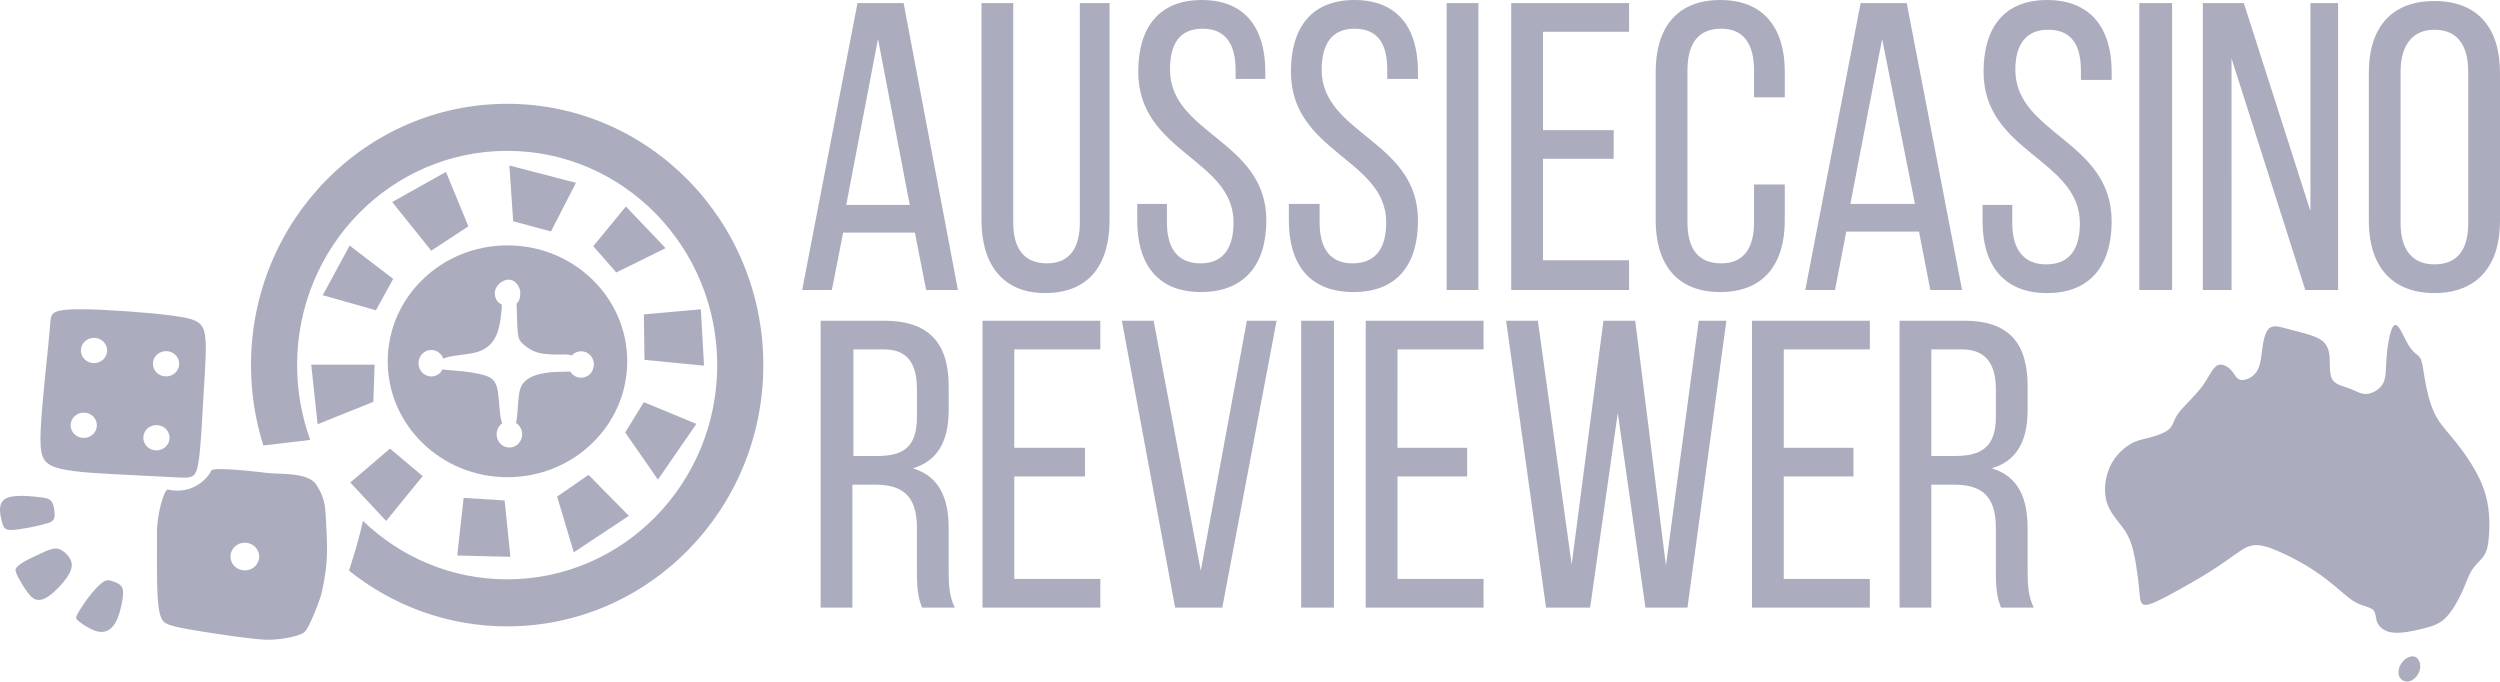 <?xml version="1.0" encoding="UTF-8"?>
<svg xmlns="http://www.w3.org/2000/svg" xml:space="preserve" width="243.988" height="66.519" style="shape-rendering:geometricPrecision;text-rendering:geometricPrecision;image-rendering:optimizeQuality;fill-rule:evenodd;clip-rule:evenodd" viewBox="0 0 3394.04 925.32">
  <defs>
    <style>.fil0{fill:#acacbf}</style>
  </defs>
  <g id="Слой_x0020_1">
    <g id="Aussiecasinoreviewer-logo.svg">
      <path id="Reviewer" class="fil0" d="M1114.08 435.41v389.5l43.12.01V657.99h30.6c36.17 0 57.03 13.91 57.03 58.43v61.21c0 26.43 2.78 36.17 6.96 47.3l44.51-.01c-6.96-13.91-8.35-29.21-8.35-47.3V717.8c0-41.73-12.52-70.95-48.69-82.07 33.39-9.74 48.69-36.17 48.69-79.29v-31.99c0-58.43-26.43-89.03-87.64-89.03l-86.24-.01zm44.52 183.62V474.36l41.73.01c31.99 0 44.52 19.47 44.52 54.25v37.56c0 41.73-19.47 52.86-54.25 52.86l-31.99-.01zm218.39-11.13V474.36h116.85v-38.95l-159.97-.01v389.5l159.97.01v-38.95l-116.85-.01v-139.1h95.98V607.9h-95.98zm146.06-172.5 72.33 389.5 64 .01 73.73-389.5-40.34-.01-62.6 339.42-63.99-339.42h-43.13zm243.44 0v389.5l44.51.01v-389.5l-44.51-.01zm130.76 172.5V474.36h116.85v-38.95l-159.97-.01v389.5l159.97.01v-38.95l-116.85-.01v-139.1h94.59V607.9h-94.59zm299.08-47.3 37.56 264.3h57.03l52.86-389.5-37.55-.01-44.52 332.46-41.73-332.46h-43.12l-43.12 331.07-45.9-331.07h-43.13l54.25 389.5 59.82.01 37.56-264.3zm225.35 47.3V474.36h116.85v-38.95l-159.97-.01v389.5l159.97.01v-38.95l-116.85-.01v-139.1h94.59V607.9h-94.59zm157.19-172.5v389.5l43.12.01V657.98h30.6c36.17 0 57.03 13.91 57.03 58.43v61.21c0 26.43 2.78 36.17 6.96 47.3l44.52-.01c-6.96-13.91-8.35-29.21-8.35-47.3v-59.82c0-41.73-12.52-70.95-48.69-82.07 33.39-9.74 48.69-36.17 48.69-79.29v-31.99c0-58.43-25.04-89.03-86.25-89.03l-87.64-.01zm43.12 183.62V474.35l41.73.01c31.99 0 45.9 19.47 45.9 54.25v37.56c0 41.73-20.87 52.86-55.64 52.86l-32-.01z" aria-label="Reviewer"></path>
      <path id="AUSSIECASINO" class="fil0" d="m1242.06 315.78 15.3 77.9h43.12l-73.73-389.5-62.6-.01-75.12 389.5 40.34.01 15.3-77.9h97.38zm-50.08-262.91 43.12 225.36-86.25-.01 43.13-225.35zM1375.6 4.18h-43.13v294.91c0 58.43 27.82 98.76 86.25 98.76 61.21 0 87.64-40.34 87.64-98.76V4.18h-40.34v297.69c0 34.78-13.91 55.64-44.52 55.64-31.99 0-45.9-20.87-45.9-55.64l.01-297.69zM1631.55.01c-58.43 0-86.25 37.56-86.25 97.38 0 109.89 129.37 118.24 129.37 204.49 0 34.78-13.91 55.64-44.52 55.64-31.99 0-45.9-20.87-45.9-55.64v-25.04h-40.34v22.26c0 59.82 27.82 97.38 86.25 97.38 59.82 0 89.03-37.56 89.03-97.38 0-108.51-130.76-116.85-130.76-204.49 0-34.78 12.52-55.64 44.52-55.64 30.6 0 44.52 20.87 44.52 55.64v12.52l40.34.01V97.4c0-59.82-27.82-97.38-86.25-97.38zm207.27 0c-58.43 0-86.25 37.56-86.25 97.38 0 109.89 129.37 118.24 129.37 204.49 0 34.78-13.91 55.64-45.9 55.64-30.6 0-44.52-20.87-44.52-55.64v-25.04h-41.73v22.26c0 59.82 27.82 97.38 87.64 97.38s87.64-37.56 87.64-97.38c0-108.51-130.76-116.85-130.76-204.49 0-34.78 13.91-55.64 44.52-55.64 31.99 0 44.52 20.87 44.52 55.64v12.52l41.72.01V97.4c0-59.82-27.82-97.38-86.25-97.38zm125.19 4.17v389.5l43.12.01V4.19l-43.12-.01zm130.76 172.5V43.14h116.85V4.19l-159.97-.01v389.5l159.97.01v-40.34h-116.85V215.63h95.98v-38.95h-95.98zM2335.42.02c-59.82 0-87.64 38.95-87.64 97.38v201.71c0 58.43 27.82 97.38 87.64 97.38s87.64-38.95 87.64-97.38v-48.69l-41.73-.01v51.47c0 34.78-13.91 55.64-44.52 55.64-31.99 0-45.9-20.87-45.9-55.64V96c0-36.17 13.91-57.03 45.9-57.03 30.6 0 44.52 20.87 44.52 57.03v36.17l41.73-.01V97.38c0-58.43-27.82-97.38-87.64-97.38v.01zm269.87 314.38 15.3 79.29 43.13.01L2588.6 4.2l-62.6-.01-75.12 389.5 40.34.01 15.3-79.29 98.77-.01zm-50.08-261.52 44.52 223.96h-87.64l43.12-223.96zM2779.17.02c-58.43 0-86.25 37.56-86.25 97.38 0 109.89 130.76 118.24 130.76 205.88 0 34.78-13.91 55.64-45.9 55.64-30.6 0-45.9-20.87-45.9-55.64v-25.04h-40.35v22.26c0 58.43 27.82 97.38 87.64 97.38s87.64-38.95 87.64-97.38c0-109.89-130.76-118.24-130.76-205.88 0-33.39 13.91-54.25 44.52-54.25 31.99 0 44.52 20.87 44.52 55.64v12.52l41.73.01V97.41c0-58.43-27.82-97.38-87.64-97.38v.01zm125.2 4.17v389.5l44.51.01V4.2l-44.51-.01zm125.19 75.12 100.16 314.38h44.52V4.19l-37.56-.01v282.38L3046.26 4.18h-55.64v389.5l38.95.01V79.31zm186.4 221.18c0 58.43 29.21 97.38 89.03 97.38s89.03-38.95 89.03-97.38V98.78c0-59.82-29.21-97.38-89.03-97.38s-89.03 37.56-89.03 97.38v201.71zm43.12-203.1c0-34.78 15.3-57.03 45.9-57.03 31.99 0 45.9 22.26 45.9 57.03v205.88c0 34.78-13.91 55.64-45.9 55.64-30.6 0-45.9-20.87-45.9-55.64V97.39z" aria-label="AUSSIECASINO"></path>
    </g>
    <path class="fil0" d="M688.95 333.13c89.8 0 162.59 70.46 162.59 157.37 0 86.91-72.79 157.36-162.59 157.36-89.79 0-162.58-70.46-162.58-157.36 0-86.91 72.79-157.37 162.58-157.37zm99.98 143.74c9.57 0 17.33 8.05 17.33 17.97 0 9.93-7.76 17.98-17.33 17.98-6.2 0-11.64-3.38-14.7-8.45l-2.47.11c-6.38.22-12.54.07-19.82.58-7.28.5-15.68 1.67-22.46 3.62-6.78 1.96-11.92 4.71-16.01 8.26-4.1 3.55-7.13 7.9-8.76 18.11-1.64 10.22-1.85 26.3-3.63 36.7-.15.88-.32 1.72-.49 2.52 4.97 3.16 8.3 8.85 8.3 15.34 0 9.93-7.76 17.98-17.33 17.98-9.57 0-17.33-8.05-17.33-17.98 0-6.12 2.95-11.53 7.47-14.77-.42-1.23-.8-2.56-1.15-3.99-2.54-10.58-2.83-26.67-4.31-37.28-1.49-10.62-4.17-15.76-8.44-19.2-4.27-3.44-10.14-5.18-16.73-6.66-6.59-1.49-13.91-2.72-22.06-3.55-8.15-.84-17.13-1.27-24.09-2.13-1.45-.18-2.8-.38-4.05-.62-2.89 5.75-8.69 9.67-15.37 9.67-9.57 0-17.33-8.05-17.33-17.98 0-9.92 7.76-17.97 17.33-17.97 7.47 0 13.84 4.91 16.27 11.78 1.77-.79 3.83-1.52 6.19-2.13 11.16-2.9 29.12-3.26 41.59-7.43 12.46-4.17 19.41-12.13 23.62-20.79 4.2-8.66 5.65-18 6.61-25.24.96-7.24 1.43-12.38 1.54-15.89l.05-1.78c-5.69-2.95-9.61-7.61-9.61-16.09s9.27-17.89 18.84-17.89 15.82 10.34 15.82 17.89c0 7.55-1.87 11.71-5.25 14.99.38 2.44.22.69.47 7.25.25 6.56.36 23.04 1.27 31.41.9 8.36 2.71 11.56 6.3 15.04 3.59 3.48 8.94 7.24 14.05 9.74 5.11 2.5 9.96 3.73 16.12 4.46 6.16.72 13.62.94 19.75.87 6.12-.07 10.9-.44 15.79.87l1.36.4c3.17-3.5 7.67-5.69 12.66-5.69z"></path>
    <path class="fil0" d="M688.53 140.93c192.07 0 347.77 158.81 347.77 354.72 0 195.91-155.7 354.72-347.77 354.72-81.02 0-155.56-28.27-214.67-75.65 11.85-36.53 15.89-54.25 18.9-67.59 51.07 49.21 119.96 79.39 195.77 79.39 157.5 0 285.17-130.22 285.17-290.86 0-160.65-127.67-290.86-285.17-290.86S403.36 335.02 403.36 495.66c0 35.73 6.32 69.95 17.88 101.57l-63.7 7.53c-10.89-34.37-16.78-71.03-16.78-109.09 0-195.91 155.7-354.72 347.77-354.72z"></path>
    <path class="fil0" d="m532.4 274.26 53.04 66.07 50.43-33.04-30.43-73.9zM691.51 224.7l5.21 75.64 51.3 13.91 33.91-66.07zM805.4 334.25l31.3 35.65 66.95-33.04-53.91-56.52zM874.09 426.84l.87 61.73 80.86 7.82-4.35-76.51zM848.78 587.09l25.31-41.14 71.3 29.55-52.17 75.65zM756.39 674.2l42.6-29.55 54.77 55.64-74.77 49.56zM629.45 675.94l-8.69 78.25 72.16 1.74-7.83-76.51zM475.56 655.08l48.69 52.16 49.56-60.86L529.47 609zM422.53 495.11l8.69 80.85 75.64-30.43 1.74-50.42zM438.15 400.8l36.55-67.41 59.12 45.21-23.48 42.61zM55.19 584.44c1.45-33.33 7.82-89.55 10.73-119.69 2.9-30.14 2.31-34.2 5.22-37.96 2.9-3.77 9.27-7.24 41.15-6.96 31.88.29 89.26 4.34 122.01 8.69 32.74 4.35 40.86 8.99 43.76 24.93 2.9 15.94.58 43.18-1.45 77.67-2.03 34.48-3.77 76.21-7.24 97.08-3.48 20.87-8.7 20.87-27.82 20-19.13-.87-52.17-2.61-84.62-4.35-32.46-1.74-64.34-3.48-82.02-9.56-17.68-6.09-21.16-16.52-19.71-49.85zm157.2-7.32c9.84 0 17.82 7.69 17.82 17.17s-7.98 17.17-17.82 17.17-17.82-7.69-17.82-17.17 7.98-17.17 17.82-17.17zm-98.68-16.95c9.84 0 17.82 7.69 17.82 17.17s-7.98 17.17-17.82 17.17-17.82-7.69-17.82-17.17 7.98-17.17 17.82-17.17zm111.72-83.47c9.84 0 17.82 7.69 17.82 17.17s-7.98 17.17-17.82 17.17-17.82-7.69-17.82-17.17 7.98-17.17 17.82-17.17zm-97.81-18.04c9.84 0 17.82 7.69 17.82 17.17S137.46 493 127.62 493s-17.82-7.69-17.82-17.17 7.98-17.17 17.82-17.17z"></path>
    <path class="fil0" d="M213.14 722.97c.29 23.48-.87 67.82 1.3 93.17 2.17 25.36 6.81 29.13 15.5 32.17 8.69 3.04 21.45 5.36 45.79 9.27 24.34 3.91 60.28 9.43 84.33 10.87 13.91.83 42.78-3.07 52.57-9.68 7.13-4.82 22.45-46.71 23.93-53.27 9.69-42.89 7.95-61.44 5.65-105.71-.65-12.56-1.75-24.97-12.9-42s-49.54-13.58-66.92-15.75c-7.52-.94-73.39-8.94-75.65-3.12-3.61 9.3-24.86 33.31-58.68 25.73-5.38-1.21-15.22 34.84-14.93 58.32zm119.23 13.8c10.78 0 19.52 8.42 19.52 18.8 0 10.39-8.74 18.81-19.52 18.81s-19.52-8.42-19.52-18.81c0-10.38 8.74-18.8 19.52-18.8zM6.13 677.84c-9.17 6.51-5.96 21.37-3.56 30.28 2.39 8.91 3.96 11.88 14.6 11.34 10.64-.55 30.35-4.6 41.65-7.5 11.3-2.9 14.2-4.64 15.07-10.14.87-5.51-.29-14.78-3.2-19.89-2.92-5.11-7.59-6.04-20.7-7.41-13.12-1.38-34.68-3.2-43.85 3.32zM23.52 781.37c3.11 6.37 9.49 17.24 14.71 23.91 5.22 6.67 9.27 9.13 14.13 9.2 4.85.07 10.5-2.24 17.53-7.9 7.03-5.65 15.43-14.64 20.79-22.39 5.36-7.75 7.68-14.27 6.45-20.28-1.24-6.01-6.01-11.52-10.58-15-4.57-3.48-8.91-4.93-14.56-3.91-5.65 1.01-12.61 4.49-19.63 7.82-7.03 3.33-14.13 6.52-19.42 9.56-5.29 3.04-8.76 5.94-10.58 8.33-1.81 2.39-1.96 4.27 1.16 10.65zM108 844.26c5.58 4.35 16.73 11.73 26.08 13.33 9.34 1.59 16.88-2.61 22.24-11.59 5.36-8.99 8.55-22.75 10-32.17 1.45-9.42 1.16-14.49-1.67-18.04-2.83-3.55-8.19-5.58-12.47-6.96-4.27-1.38-7.47-2.1-12.75 1.6-5.29 3.69-12.68 11.81-19.2 20.36-6.52 8.55-12.17 17.53-14.99 22.68-2.83 5.14-2.83 6.45 2.75 10.79z"></path>
    <g id="_2163761385968">
      <path class="fil0" d="M2864.57 633.41c-6.67 14.49-8.99 33.62-4.35 48.69 4.64 15.07 16.23 26.08 23.76 37.09 7.53 11.01 11.01 22.02 13.91 36.51 2.9 14.49 5.22 32.46 6.38 45.21 1.16 12.75 1.16 20.29 8.4 20.29s21.73-7.54 37.68-16.23c15.94-8.7 33.33-18.55 48.11-27.82 14.78-9.27 26.95-17.97 36.8-24.92 9.85-6.96 17.39-12.18 27.83-12.18 10.43 0 23.76 5.22 37.38 11.6 13.62 6.37 27.53 13.91 40.28 22.31 12.75 8.4 24.34 17.68 33.91 25.79 9.56 8.11 17.1 15.07 25.5 19.13 8.41 4.05 17.68 5.22 21.73 9.27 4.06 4.05 2.9 11.01 5.8 17.39 2.9 6.37 9.85 12.17 21.45 13.33 11.59 1.16 27.82-2.32 40.57-5.51s22.02-6.09 30.71-14.78c8.7-8.7 16.81-23.19 22.32-35.36 5.5-12.17 8.41-22.02 13.33-29.56 4.93-7.53 11.88-12.75 16.23-19.42 4.35-6.67 6.08-14.78 6.95-29.85.87-15.07.87-37.1-6.96-59.7-7.82-22.61-23.47-45.79-36.51-62.31-13.04-16.52-23.48-26.37-30.72-41.44-7.24-15.07-11.3-35.36-13.62-49.27-2.32-13.91-2.9-21.45-6.09-26.09-3.19-4.64-8.99-6.37-15.36-16.8-6.37-10.44-13.33-29.56-18.84-27.53-5.5 2.03-9.56 25.21-11.01 42.31-1.45 17.1-.29 28.11-4.64 36.51-4.34 8.41-14.2 14.2-22.32 14.78-8.11.58-14.48-4.06-22.89-7.24-8.41-3.19-18.84-4.93-23.48-11.88-4.64-6.96-3.48-19.13-4.06-29.56-.58-10.44-2.9-19.13-12.46-25.21-9.56-6.09-26.37-9.57-39.41-13.04-13.04-3.48-22.32-6.96-28.4-3.48-6.09 3.48-8.99 13.91-10.73 25.79-1.74 11.88-2.32 25.21-7.83 33.91-5.5 8.69-15.94 12.75-22.02 11.59-6.09-1.16-7.82-7.53-12.75-13.04-4.93-5.51-13.04-10.15-19.42-6.38-6.38 3.76-11.01 15.94-20 28.11s-22.31 24.34-29.56 33.04c-7.24 8.69-8.41 13.91-10.43 18.26-2.03 4.34-4.93 7.82-11.01 11.01-6.09 3.19-15.36 6.09-23.47 8.12-8.12 2.02-15.07 3.19-24.06 8.69-8.99 5.5-19.99 15.36-26.66 29.85zM3261.31 898.87c-4.64 5.79-6.37 13.91-4.05 19.42 2.32 5.5 8.69 8.41 14.77 6.38 6.09-2.03 11.89-8.99 13.33-16.23 1.45-7.24-1.45-14.78-6.67-16.81-5.22-2.03-12.75 1.45-17.39 7.24z"></path>
    </g>
  </g>
</svg>
